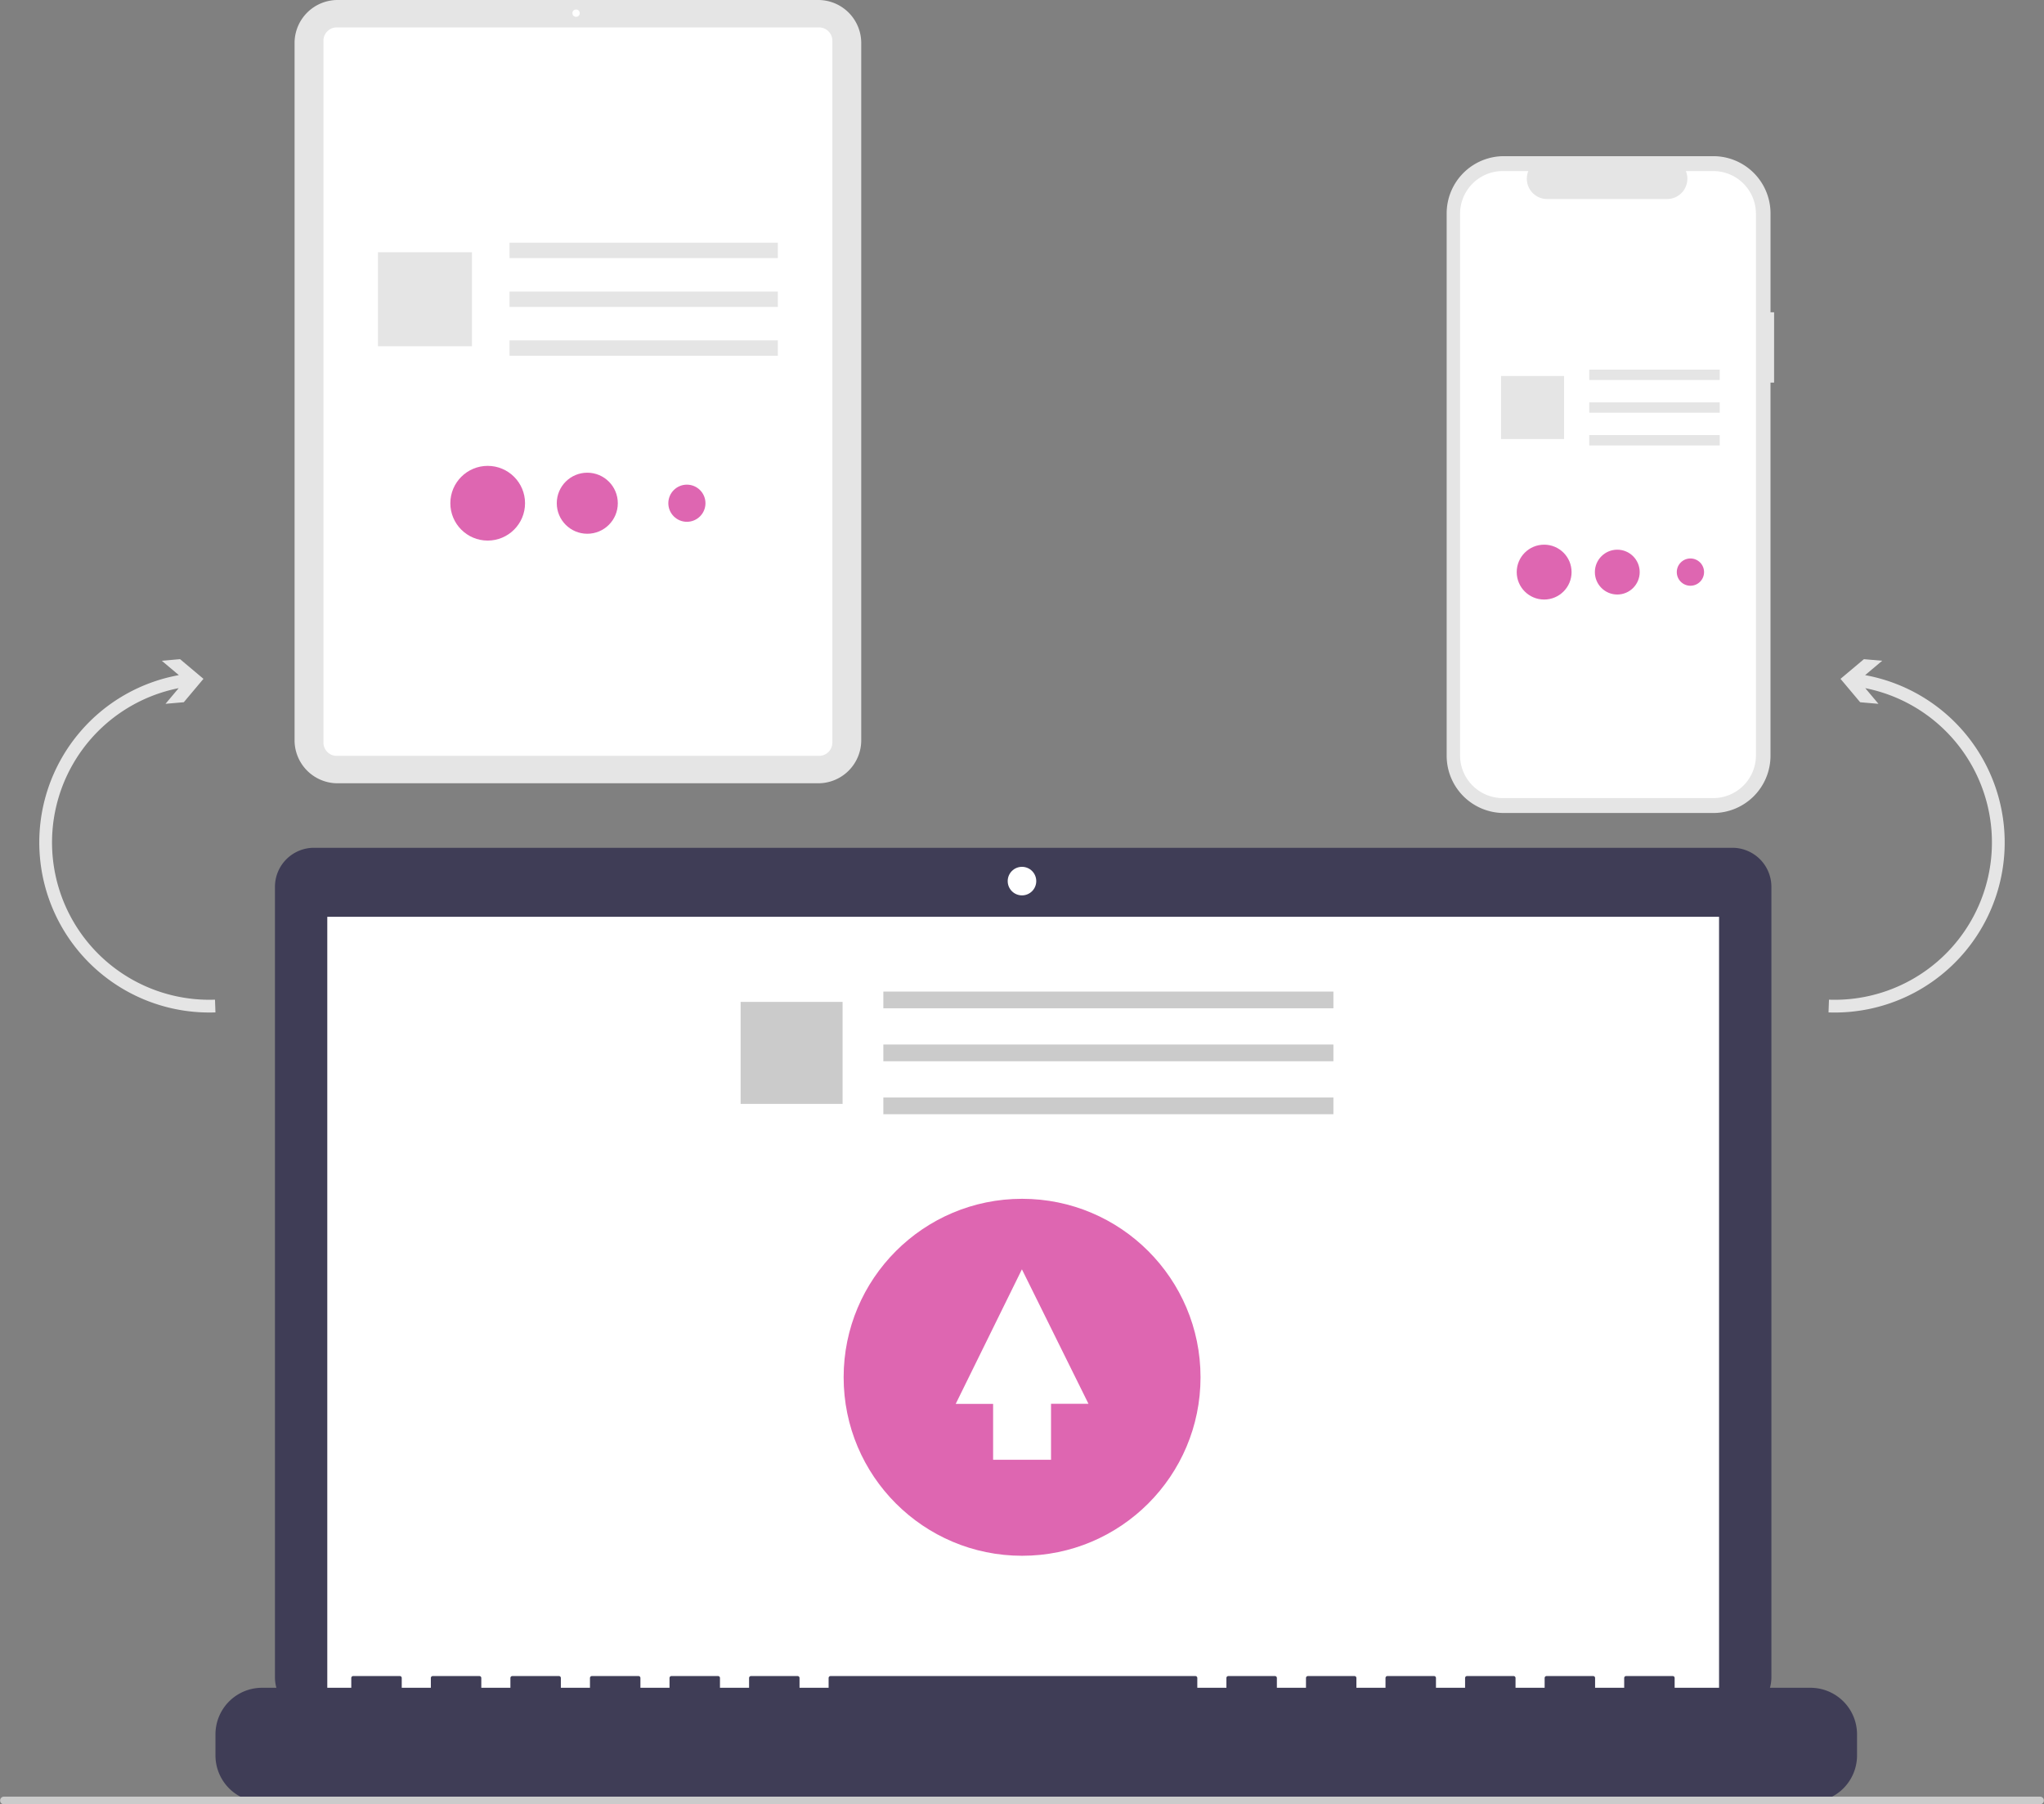 <svg xmlns="http://www.w3.org/2000/svg" width="454.955" height="401.532" viewBox="0 0 454.955 401.532">
  <rect x="0" y="0" width="454.955" height="401.532" fill="#808080" stroke="none"/>
  <g id="illust-communication_channels" data-name="illust-communication channels" transform="translate(-375.453 -2689.443)">
    <path id="Path_1189" data-name="Path 1189" d="M948.662,202.067h-.8v-22a12.733,12.733,0,0,0-12.733-12.733H888.514a12.734,12.734,0,0,0-12.734,12.734v120.7A12.733,12.733,0,0,0,888.513,313.5h46.611a12.733,12.733,0,0,0,12.733-12.733V217.728h.8Z" transform="translate(-178.326 2556.863)" fill="#e5e5e5"/>
    <path id="Path_1190" data-name="Path 1190" d="M935.587,171.178H929.5a4.518,4.518,0,0,1-4.183,6.224h-26.7a4.518,4.518,0,0,1-4.183-6.224h-5.683a9.509,9.509,0,0,0-9.509,9.509v120.52a9.509,9.509,0,0,0,9.509,9.509h46.836a9.509,9.509,0,0,0,9.509-9.509h0V180.687a9.509,9.509,0,0,0-9.509-9.509Z" transform="translate(-178.805 2556.331)" fill="#fff"/>
    <rect id="Rectangle_826" data-name="Rectangle 826" width="29.039" height="2.301" transform="translate(729.192 2771.697)" fill="#e5e5e5"/>
    <rect id="Rectangle_827" data-name="Rectangle 827" width="29.039" height="2.301" transform="translate(729.192 2778.983)" fill="#e5e5e5"/>
    <rect id="Rectangle_828" data-name="Rectangle 828" width="29.039" height="2.301" transform="translate(729.192 2786.268)" fill="#e5e5e5"/>
    <rect id="Rectangle_829" data-name="Rectangle 829" width="14.028" height="14.028" transform="translate(709.558 2773.119)" fill="#e5e5e5"/>
    <circle id="Ellipse_81" data-name="Ellipse 81" cx="6.105" cy="6.105" r="6.105" transform="translate(713.045 2810.651)" fill="#de66b1"/>
    <circle id="Ellipse_82" data-name="Ellipse 82" cx="4.988" cy="4.988" r="4.988" transform="translate(730.441 2811.767)" fill="#de66b1"/>
    <circle id="Ellipse_83" data-name="Ellipse 83" cx="3.035" cy="3.035" r="3.035" transform="translate(748.673 2813.721)" fill="#de66b1"/>
    <path id="Path_1191" data-name="Path 1191" d="M694.738,301.307h-107a9.577,9.577,0,0,1-9.566-9.566V136.566A9.577,9.577,0,0,1,587.737,127h107a9.577,9.577,0,0,1,9.566,9.566V291.741A9.577,9.577,0,0,1,694.738,301.307Z" transform="translate(-137.154 2562.443)" fill="#e5e5e5"/>
    <path id="Path_1192" data-name="Path 1192" d="M695.958,296.183H588.581a2.952,2.952,0,0,1-2.949-2.949v-156.2a2.952,2.952,0,0,1,2.949-2.949H695.958a2.952,2.952,0,0,1,2.949,2.949v156.2a2.952,2.952,0,0,1-2.949,2.949Z" transform="translate(-138.186 2561.463)" fill="#fff"/>
    <circle id="Ellipse_84" data-name="Ellipse 84" cx="0.814" cy="0.814" r="0.814" transform="translate(502.862 2691.559)" fill="#fff"/>
    <rect id="Rectangle_830" data-name="Rectangle 830" width="59.722" height="3.431" transform="translate(488.864 2743.451)" fill="#e5e5e5"/>
    <rect id="Rectangle_831" data-name="Rectangle 831" width="59.722" height="3.431" transform="translate(488.864 2754.318)" fill="#e5e5e5"/>
    <rect id="Rectangle_832" data-name="Rectangle 832" width="59.722" height="3.431" transform="translate(488.864 2765.184)" fill="#e5e5e5"/>
    <rect id="Rectangle_833" data-name="Rectangle 833" width="20.923" height="20.923" transform="translate(459.58 2745.572)" fill="#e5e5e5"/>
    <circle id="Ellipse_85" data-name="Ellipse 85" cx="8.313" cy="8.313" r="8.313" transform="translate(475.691 2793.115)" fill="#de66b1"/>
    <circle id="Ellipse_86" data-name="Ellipse 86" cx="6.793" cy="6.793" r="6.793" transform="translate(499.38 2794.635)" fill="#de66b1"/>
    <circle id="Ellipse_87" data-name="Ellipse 87" cx="4.133" cy="4.133" r="4.133" transform="translate(524.21 2797.295)" fill="#de66b1"/>
    <path id="Path_1193" data-name="Path 1193" d="M897.495,345.953h-315.7a8.689,8.689,0,0,0-8.689,8.689v175.9a8.689,8.689,0,0,0,8.689,8.69h315.7a8.689,8.689,0,0,0,8.689-8.69v-175.9a8.689,8.689,0,0,0-8.689-8.689Z" transform="translate(-136.453 2532.152)" fill="#3f3d56"/>
    <rect id="Rectangle_834" data-name="Rectangle 834" width="309.78" height="174.748" transform="translate(448.301 2893.462)" fill="#fff"/>
    <circle id="Ellipse_88" data-name="Ellipse 88" cx="3.177" cy="3.177" r="3.177" transform="translate(599.749 2882.342)" fill="#fff"/>
    <path id="Path_1194" data-name="Path 1194" d="M912.756,562.473H882.524v-2.178a.432.432,0,0,0-.432-.432H871.727a.432.432,0,0,0-.432.432v2.178h-6.478v-2.178a.432.432,0,0,0-.432-.432H854.019a.432.432,0,0,0-.432.432h0v2.178h-6.478v-2.178a.432.432,0,0,0-.432-.432H836.311a.432.432,0,0,0-.432.432h0v2.178H829.4v-2.178a.432.432,0,0,0-.432-.432H818.6a.432.432,0,0,0-.432.432v2.178h-6.478v-2.178a.432.432,0,0,0-.432-.432H800.9a.432.432,0,0,0-.432.432h0v2.178h-6.478v-2.178a.432.432,0,0,0-.432-.432H783.188a.432.432,0,0,0-.432.432h0v2.178h-6.478v-2.178a.432.432,0,0,0-.432-.432h-81.2a.432.432,0,0,0-.432.432h0v2.178H687.74v-2.178a.432.432,0,0,0-.432-.432H676.942a.432.432,0,0,0-.432.432h0v2.178h-6.478v-2.178a.432.432,0,0,0-.432-.432H659.235a.432.432,0,0,0-.432.432h0v2.178h-6.478v-2.178a.432.432,0,0,0-.432-.432H641.528a.432.432,0,0,0-.432.432h0v2.178h-6.479v-2.178a.432.432,0,0,0-.432-.432H623.82a.432.432,0,0,0-.432.432h0v2.178h-6.479v-2.178a.432.432,0,0,0-.432-.432H606.112a.432.432,0,0,0-.432.432v2.178H599.2v-2.178a.432.432,0,0,0-.432-.432H588.4a.432.432,0,0,0-.432.432h0v2.178H568.106a10.365,10.365,0,0,0-10.366,10.366v4.687a10.365,10.365,0,0,0,10.365,10.365H912.756a10.365,10.365,0,0,0,10.365-10.365v-4.687a10.366,10.366,0,0,0-10.366-10.366Z" transform="translate(-134.328 2502.559)" fill="#3f3d56"/>
    <rect id="Rectangle_835" data-name="Rectangle 835" width="100.175" height="3.722" transform="translate(572.068 2910.101)" fill="#cbcbcb"/>
    <rect id="Rectangle_836" data-name="Rectangle 836" width="100.175" height="3.722" transform="translate(572.068 2921.888)" fill="#cbcbcb"/>
    <rect id="Rectangle_837" data-name="Rectangle 837" width="100.175" height="3.722" transform="translate(572.068 2933.675)" fill="#cbcbcb"/>
    <rect id="Rectangle_838" data-name="Rectangle 838" width="22.696" height="22.696" transform="translate(540.301 2912.401)" fill="#cbcbcb"/>
    <circle id="Ellipse_89" data-name="Ellipse 89" cx="39.718" cy="39.718" r="39.718" transform="translate(563.231 2956.219)" fill="#de66b1"/>
    <path id="Path_1195" data-name="Path 1195" d="M587.357,357.771h-8.328l14.738-29.95,14.815,29.923h-8.335V370.2h-12.89Z" transform="translate(9.144 2644.091)" fill="#fff"/>
    <path id="Path_1196" data-name="Path 1196" d="M521.317,313.42a37.731,37.731,0,0,1,21.977-12.628l-3.8-3.2,4.069-.353,5.207,4.377-4.377,5.207-4.069.353,2.933-3.487a35.008,35.008,0,0,0,8.081,69.323l.1,2.835a37.849,37.849,0,0,1-30.119-62.431Z" transform="translate(-128.031 2538.891)" fill="#e5e5e5"/>
    <path id="Path_1197" data-name="Path 1197" d="M1013.608,339.387A37.849,37.849,0,0,1,974.42,375.85l.1-2.835a35.008,35.008,0,0,0,8.081-69.323l2.933,3.487-4.069-.353-4.377-5.207,5.207-4.377,4.069.352-3.8,3.2a37.845,37.845,0,0,1,31.043,38.595Z" transform="translate(-191.973 2538.891)" fill="#e5e5e5"/>
    <path id="Path_1198" data-name="Path 1198" d="M956.173,592.723H502.942a.862.862,0,0,1,0-1.723H956.173a.862.862,0,0,1,0,1.723Z" transform="translate(-126.627 2498.252)" fill="#cbcbcb"/>
  </g>
</svg>
